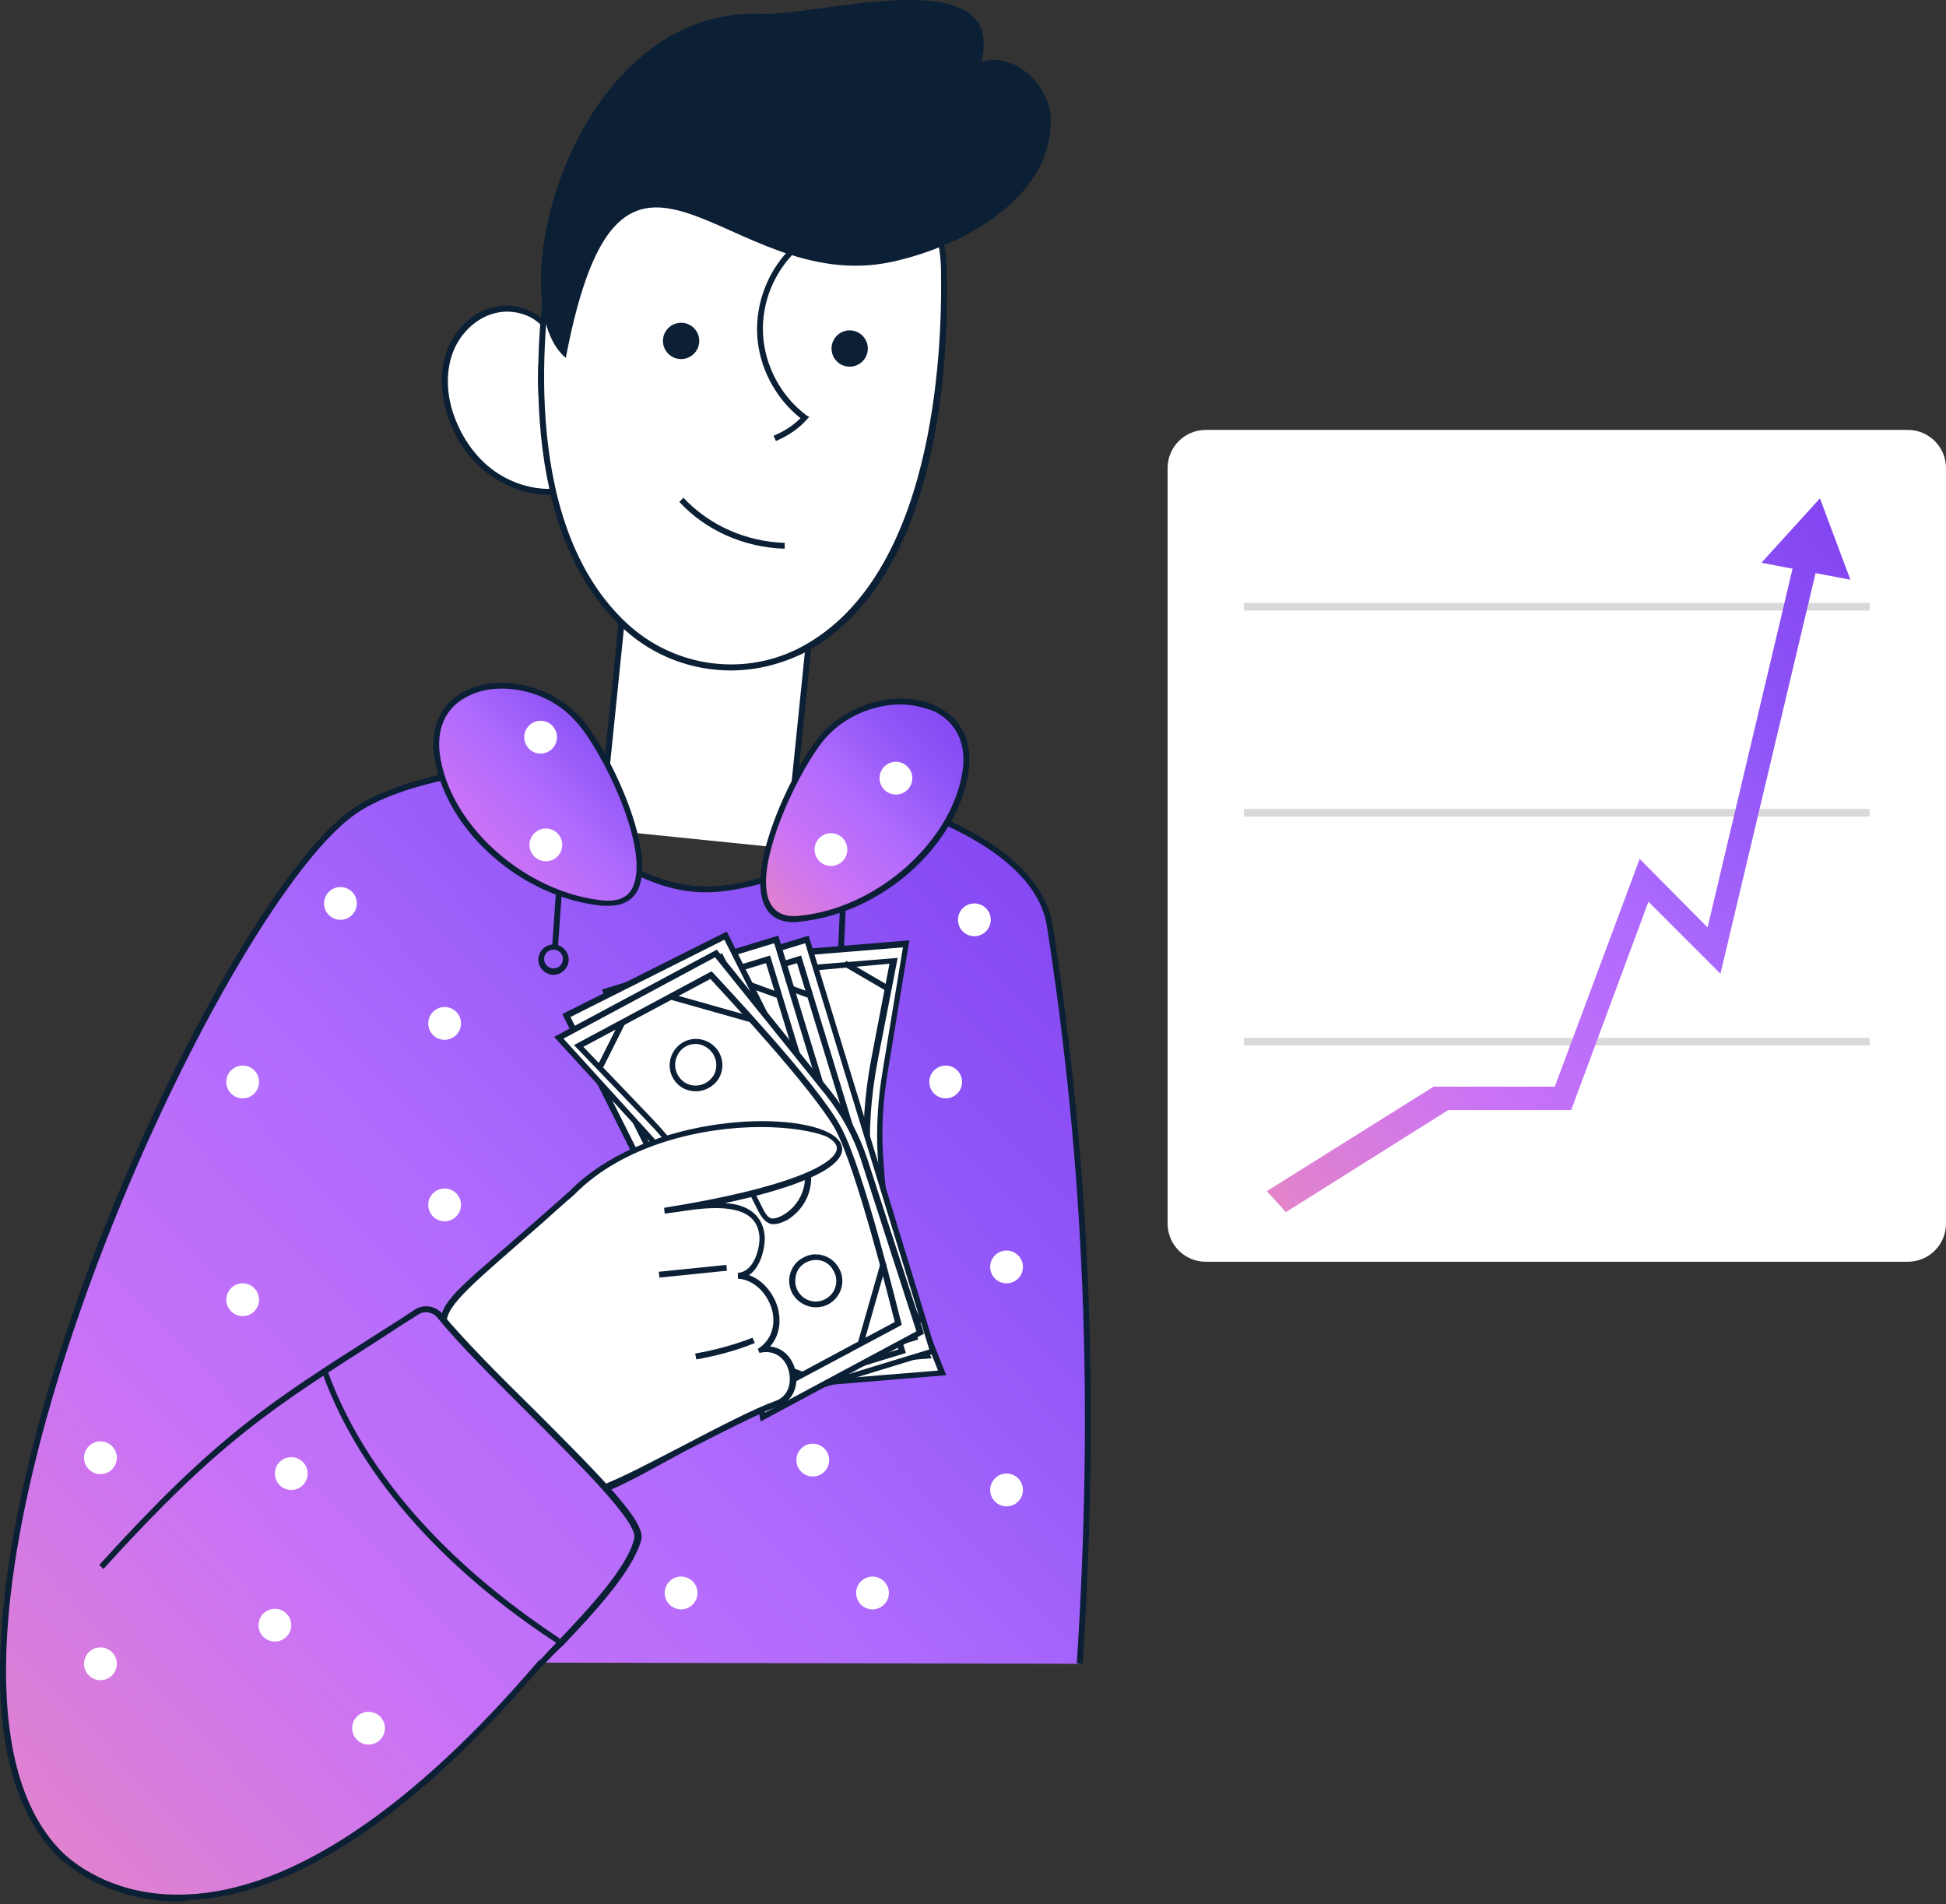 <svg xmlns="http://www.w3.org/2000/svg" width="510" height="499" viewBox="0 0 510 499" fill="none"><rect x="0" y="0" width="510" height="499" fill="#333333" stroke="none"/><path fill-rule="evenodd" clip-rule="evenodd" d="M15.737 486.045C21.259 491.567 64.059 527.462 141.989 435.729L282.967 436.035C287.261 369.918 285.267 307.943 275.142 242.746C272.33 224.624 247.169 212.179 216 205.503C206.566 203.482 223 234.668 181.5 232.668C150.5 230.168 162.116 199.487 150.5 199.872C125.34 200.706 103.216 205.164 92.132 213.292C54.088 241.212 -34.119 436.189 15.737 486.045Z" fill="url(#paint0_linear_5_144)"></path><path d="M46.88 498.316C28.011 498.316 17.272 488.499 15.125 486.504C3.159 474.538 -1.75 453.983 0.551 425.297C3.159 390.474 16.659 343.992 37.522 297.818C56.237 256.399 77.406 222.958 91.673 212.526C117.138 193.81 198.749 194.271 244.771 213.292C263.332 220.962 274.069 231.087 275.912 242.593C285.728 305.795 288.184 367.31 283.735 436.034L282.201 435.881C286.65 367.156 284.195 305.795 274.376 242.746C272.689 231.854 262.259 222.191 244.157 214.673C199.364 196.111 117.292 195.651 92.594 213.753C64.367 234.463 7.915 349.055 2.085 425.297C-0.062 453.523 4.694 473.771 16.199 485.277C18.193 487.272 29.238 497.396 49.027 496.476C76.18 495.402 108.088 474.078 141.376 434.961L142.603 435.881C108.548 475.92 77.1 496.782 49.181 498.009C48.414 498.316 47.647 498.316 46.88 498.316Z" fill="#0B1F35"></path><path d="M190.772 251.182L237.407 247.348L232.038 280.023C230.809 287.693 230.196 295.364 230.657 303.034C230.811 305.028 230.964 307.176 231.118 309.17C232.038 319.293 234.645 329.265 238.481 338.777L246.917 359.793L200.283 363.629L187.858 317.76C186.169 311.317 185.556 304.567 186.169 297.818L190.772 251.182Z" fill="white"></path><path d="M199.67 364.396L187.089 317.915C185.249 311.319 184.789 304.568 185.402 297.665L190.158 250.418L238.327 246.428L232.804 280.023C231.422 288.001 230.962 295.671 231.422 302.881C231.576 304.874 231.731 306.87 231.884 309.017C232.804 318.682 235.258 328.652 239.247 338.471L247.991 360.408L199.67 364.396ZM191.538 251.951L186.936 297.971C186.322 304.568 186.782 311.166 188.625 317.609L200.897 362.862L245.844 359.18L237.867 339.238C233.878 329.266 231.422 319.296 230.502 309.324C230.349 307.33 230.196 305.183 230.042 303.187C229.582 295.824 230.042 288.001 231.422 280.023L236.638 248.269L191.538 251.951Z" fill="#0B1F35"></path><path d="M203.044 359.333L202.891 358.72C202.277 357.186 189.238 319.909 188.165 307.177C187.091 294.291 193.994 256.707 194.301 255.02L194.452 254.405L235.258 251.031L230.042 277.876C228.202 287.388 227.589 296.745 228.202 305.797L228.355 307.023C229.275 319.142 232.651 331.568 238.327 343.534L244.157 355.959L203.044 359.333ZM195.528 255.941C194.607 260.848 188.625 295.211 189.545 307.023C190.465 318.836 202.277 352.89 203.964 357.646L241.548 354.579L236.639 344.147C230.962 331.875 227.589 319.449 226.668 307.023L226.515 305.797C225.902 296.591 226.515 287.081 228.355 277.416L233.111 252.565L195.528 255.941Z" fill="#0B1F35"></path><path d="M213.015 319.755C205.805 319.755 200.129 314.386 199.976 307.33C199.822 299.967 205.805 293.677 212.861 293.524C214.857 293.524 216.237 293.984 217.004 294.904C218.537 296.438 218.231 299.2 217.924 302.267C217.771 303.803 217.617 305.336 217.617 307.023C217.617 308.71 217.924 310.399 218.077 311.779C218.384 314.539 218.691 316.842 217.464 318.222C216.697 319.142 215.317 319.602 213.168 319.755C213.168 319.755 213.168 319.755 213.015 319.755ZM201.509 307.33C201.662 313.466 206.878 318.375 213.323 318.222C214.857 318.222 215.93 317.915 216.39 317.302C217.157 316.382 217.004 314.386 216.544 312.086C216.39 310.552 216.084 309.017 216.084 307.176C216.084 305.49 216.237 303.647 216.39 302.267C216.697 299.507 216.85 297.205 215.777 296.131C215.163 295.518 214.243 295.211 212.71 295.211C206.574 295.211 201.356 300.887 201.509 307.33Z" fill="#0B1F35"></path><path d="M211.021 279.717C209.947 279.717 208.719 279.41 207.645 278.796C205.958 277.876 204.885 276.496 204.271 274.654C203.658 272.814 203.965 270.973 204.885 269.438C205.805 267.751 207.185 266.677 209.025 266.064C210.868 265.604 212.708 265.757 214.243 266.677C217.617 268.518 218.844 272.66 217.004 276.034C215.93 278.49 213.475 279.717 211.021 279.717ZM211.021 267.444C210.561 267.444 209.947 267.444 209.487 267.598C208.105 268.058 207.032 268.978 206.265 270.206C205.498 271.433 205.345 272.967 205.805 274.347C206.265 275.727 207.185 276.803 208.412 277.569C211.021 278.95 214.243 278.03 215.777 275.421C217.157 272.814 216.237 269.591 213.628 268.058C212.861 267.598 211.941 267.444 211.021 267.444Z" fill="#0B1F35"></path><path d="M215.623 344.3C211.941 344.3 208.873 341.384 208.72 337.704C208.567 333.868 211.481 330.647 215.316 330.494C217.157 330.494 218.997 331.108 220.226 332.334C221.606 333.561 222.373 335.248 222.526 337.09C222.679 340.924 219.764 344.147 215.93 344.3C215.776 344.3 215.776 344.3 215.623 344.3ZM210.254 337.55C210.407 340.464 212.861 342.92 215.93 342.766C218.844 342.613 221.299 340.158 221.146 337.09C221.146 335.708 220.532 334.328 219.459 333.408C218.384 332.488 217.003 331.874 215.623 332.028C212.401 332.028 210.1 334.635 210.254 337.55Z" fill="#0B1F35"></path><path d="M198.566 342.453L197.559 343.61L213.877 357.807L214.883 356.649L198.566 342.453Z" fill="#0B1F35"></path><path d="M205.886 253.697L191.54 270.088L192.693 271.097L207.04 254.706L205.886 253.697Z" fill="#0B1F35"></path><path d="M238.407 346.537L231.628 355.642L232.858 356.558L239.637 347.453L238.407 346.537Z" fill="#0B1F35"></path><path d="M221.794 251.816L221.02 253.14L232.679 259.948L233.453 258.622L221.794 251.816Z" fill="#0B1F35"></path><path d="M163.893 153.58L157.404 217.376L206.548 222.375L213.037 158.58L163.893 153.58Z" fill="white"></path><path d="M207.187 222.804L205.652 222.651L212.095 159.602L164.539 154.693L158.098 217.741L156.562 217.588L163.159 153.005L213.782 158.22L207.187 222.804Z" fill="#0B1F35"></path><path d="M143.37 85.813C139.996 81.365 133.552 79.831 128.337 81.671C123.121 83.512 119.133 88.268 117.599 93.637C116.064 99.006 116.678 104.835 118.672 110.051C120.973 116.034 124.962 121.403 130.331 124.778C135.7 128.306 142.449 129.687 148.586 128.459C142.296 115.267 139.996 100.233 143.37 85.813Z" fill="white"></path><path d="M143.983 129.687C139.074 129.687 134.013 128.153 129.718 125.392C124.349 122.017 120.053 116.648 117.752 110.205C115.604 104.375 115.144 98.393 116.678 93.33C118.366 87.501 122.661 82.746 127.877 80.905C133.706 78.91 140.303 80.751 143.83 85.353L143.983 85.66L143.83 85.967C140.763 99.62 142.603 114.5 149.046 128.153L149.506 129.073L148.586 129.227C147.206 129.534 145.672 129.687 143.983 129.687ZM132.786 81.672C131.252 81.672 129.871 81.978 128.49 82.439C123.734 84.126 119.746 88.421 118.212 93.791C116.832 98.546 117.138 104.222 119.286 109.745C121.587 115.727 125.576 120.943 130.638 124.164C135.701 127.386 141.836 128.766 147.359 127.846C141.223 114.347 139.383 99.466 142.45 85.967C140.303 83.206 136.621 81.672 132.786 81.672Z" fill="#0B1F35"></path><path d="M144.445 67.252C139.535 97.473 139.075 141.346 164.08 164.203C176.966 175.862 195.374 178.471 210.715 170.186C242.93 152.852 247.992 102.229 247.532 70.627C247.379 64.031 245.69 57.588 242.47 51.912C216.852 7.272 155.797 12.487 144.445 67.252Z" fill="white"></path><path d="M191.541 175.709C181.416 175.709 171.29 172.028 163.467 164.818C135.395 139.199 140.303 87.962 143.679 67.253C148.895 42.248 164.848 25.374 186.632 21.845C208.569 18.317 230.658 29.976 242.931 51.606C246.151 57.282 247.993 63.878 248.147 70.628C248.76 100.388 244.618 152.852 211.023 170.954C204.887 174.022 198.291 175.709 191.541 175.709ZM145.212 67.406C141.838 87.962 137.082 138.432 164.541 163.59C177.12 175.095 195.528 177.397 210.256 169.419C244.311 151.011 247.071 94.099 246.611 70.474C246.458 64.031 244.771 57.588 241.55 52.219C229.585 31.203 208.107 19.851 186.785 23.226C165.768 26.601 150.122 43.168 145.212 67.406Z" fill="#0B1F35"></path><path d="M180.188 293.371C182.335 286.928 186.323 281.098 191.385 276.496C193.074 274.962 195.221 273.58 197.37 274.042C199.517 274.502 201.051 276.649 201.664 278.796C202.584 281.712 202.584 284.779 201.817 287.541C201.357 289.228 200.591 290.915 199.057 291.682C198.135 292.144 196.908 292.297 195.835 292.297C190.772 292.451 186.018 292.604 180.188 293.371Z" fill="white"></path><path d="M179.113 294.291L179.575 293.215C181.876 286.619 185.71 280.636 190.926 276.036C192.461 274.653 194.915 272.813 197.522 273.427C200.591 274.04 201.971 277.416 202.431 278.796C203.351 281.712 203.351 285.085 202.584 288.001C201.971 290.302 200.897 291.835 199.364 292.602C198.135 293.215 196.908 293.215 195.835 293.215C191.079 293.369 186.171 293.677 180.495 294.291H179.113ZM196.448 274.653C195.068 274.653 193.534 275.422 191.847 277.109C187.092 281.25 183.562 286.619 181.262 292.602C186.478 291.988 191.079 291.835 195.528 291.682C196.602 291.682 197.675 291.528 198.442 291.222C199.517 290.608 200.437 289.381 200.897 287.541C201.664 284.779 201.664 281.865 200.744 279.103C200.437 278.183 199.364 275.269 197.062 274.807C196.908 274.653 196.755 274.653 196.448 274.653Z" fill="#0B1F35"></path><path d="M114.684 198.873C118.059 218.201 138.463 234.77 158.098 236.61C179.115 238.603 160.245 197.646 151.502 188.287C138.156 174.021 110.849 177.397 114.684 198.873Z" fill="url(#paint1_linear_5_144)"></path><path d="M159.478 237.377C159.018 237.377 158.558 237.377 157.943 237.377C137.081 235.383 117.291 218.202 113.917 199.026C112.536 190.897 115.451 184.3 121.894 181.078C130.945 176.475 144.29 179.544 151.962 187.828C158.865 195.191 172.364 222.497 167.148 233.236C165.768 235.997 163.159 237.377 159.478 237.377ZM131.558 180.464C128.336 180.464 125.269 181.078 122.661 182.458C116.678 185.374 114.07 191.203 115.451 198.873C118.672 217.128 138.154 234.003 158.098 235.997C161.932 236.303 164.541 235.23 165.768 232.623C170.677 222.651 157.483 195.959 150.887 189.056C145.977 183.38 138.461 180.464 131.558 180.464Z" fill="#0B1F35"></path><path d="M252.901 203.168C249.525 222.497 229.123 239.065 209.487 240.906C188.47 242.901 207.339 201.942 216.084 192.585C229.429 178.317 256.734 181.693 252.901 203.168Z" fill="url(#paint2_linear_5_144)"></path><path d="M208.106 241.672C204.424 241.672 201.817 240.292 200.436 237.376C195.22 226.793 208.72 199.486 215.623 191.97C223.446 183.686 236.64 180.617 245.69 185.22C252.286 188.441 255.2 195.039 253.666 203.168C250.291 222.344 230.504 239.525 209.64 241.519C209.026 241.672 208.566 241.672 208.106 241.672ZM236.025 184.607C229.122 184.607 221.605 187.674 216.696 193.043C210.253 199.946 196.907 226.793 201.817 236.61C203.197 239.219 205.651 240.445 209.486 239.985C229.428 238.143 248.91 221.117 252.133 202.862C253.513 195.345 250.906 189.516 244.923 186.447C242.161 185.373 239.094 184.607 236.025 184.607Z" fill="#0B1F35"></path><path d="M211.375 245.99L166.631 259.666L199.589 367.492L244.333 353.815L211.375 245.99Z" fill="white"></path><path d="M199.208 368.69L165.767 259.314L211.941 245.2L245.384 354.577L199.208 368.69ZM167.761 260.388L200.282 366.849L243.542 353.657L211.021 247.195L167.761 260.388Z" fill="#0B1F35"></path><path d="M201.511 363.016L170.831 262.382L209.948 250.416L240.629 351.05L201.511 363.016ZM172.671 263.457L202.585 361.174L238.788 350.13L208.874 252.412L172.671 263.457Z" fill="#0B1F35"></path><path d="M205.192 321.443C203.963 321.443 202.736 321.289 201.509 320.829C198.136 319.909 195.373 317.607 193.686 314.54C191.999 311.471 191.693 307.944 192.613 304.568C194.606 297.665 201.969 293.676 208.874 295.671C215.777 297.665 219.765 305.028 217.771 311.931C216.851 315.307 214.548 318.067 211.481 319.756C209.639 320.983 207.492 321.443 205.192 321.443ZM194.146 305.028C193.226 307.944 193.533 311.164 195.067 313.773C196.602 316.533 199.056 318.527 201.969 319.294C204.885 320.216 208.106 319.909 210.715 318.374C213.475 316.84 215.469 314.386 216.237 311.471C218.078 305.335 214.549 298.892 208.412 297.051C202.276 295.211 195.987 298.892 194.146 305.028Z" fill="#0B1F35"></path><path d="M197.522 287.079C196.908 287.079 196.142 286.926 195.528 286.773C193.686 286.312 192.306 285.086 191.386 283.399C190.466 281.71 190.312 279.87 190.772 278.183C191.232 276.341 192.459 274.96 194.146 274.04C195.835 273.12 197.675 272.967 199.362 273.427C203.045 274.5 205.192 278.336 204.118 282.017C203.658 283.859 202.431 285.239 200.742 286.159C199.822 286.773 198.595 287.079 197.522 287.079ZM197.522 274.654C196.602 274.654 195.681 274.807 194.913 275.267C193.686 276.034 192.766 277.109 192.306 278.489C191.846 279.87 191.999 281.403 192.766 282.63C193.533 283.859 194.606 284.779 195.986 285.239C197.368 285.699 198.902 285.546 200.129 284.779C201.356 284.012 202.278 282.939 202.738 281.557C203.505 278.643 201.969 275.727 199.055 274.807C198.595 274.807 197.982 274.654 197.522 274.654Z" fill="#0B1F35"></path><path d="M214.857 343.685C214.243 343.685 213.477 343.531 212.863 343.378C211.021 342.918 209.641 341.691 208.721 340.002C207.8 338.315 207.647 336.475 208.107 334.786C208.567 332.946 209.794 331.566 211.481 330.646C213.17 329.726 215.01 329.572 216.697 330.032C220.379 331.106 222.527 334.94 221.453 338.622C220.533 341.691 217.772 343.685 214.857 343.685ZM214.857 331.259C213.937 331.259 213.016 331.412 212.248 331.873C211.021 332.639 210.101 333.713 209.641 335.093C209.181 336.475 209.334 338.009 210.101 339.236C210.714 340.462 211.943 341.383 213.323 341.844C216.237 342.611 219.153 341.076 220.073 338.162C220.84 335.246 219.306 332.333 216.39 331.412C215.777 331.412 215.317 331.259 214.857 331.259Z" fill="#0B1F35"></path><path d="M198.621 351.296L197.946 352.673L212.126 359.64L212.803 358.263L198.621 351.296Z" fill="#0B1F35"></path><path d="M182.29 259.834L174.218 273.416L175.536 274.201L183.608 260.617L182.29 259.834Z" fill="#0B1F35"></path><path d="M236.032 339.429L229.065 353.611L230.442 354.287L237.411 340.107L236.032 339.429Z" fill="#0B1F35"></path><path d="M197.253 254.573L196.727 256.015L211.572 261.427L212.098 259.986L197.253 254.573Z" fill="#0B1F35"></path><path d="M203.247 246.003L158.503 259.679L191.461 367.503L236.205 353.827L203.247 246.003Z" fill="white"></path><path d="M191.232 368.69L157.791 259.314L203.965 245.2L237.406 354.577L191.232 368.69ZM159.631 260.388L192.152 366.849L235.412 353.657L202.891 247.195L159.631 260.388Z" fill="#0B1F35"></path><path d="M193.379 363.016L162.7 262.382L201.817 250.416L232.498 351.05L193.379 363.016ZM164.54 263.457L194.453 361.174L230.656 350.13L200.744 252.412L164.54 263.457Z" fill="#0B1F35"></path><path d="M197.214 321.443C195.987 321.443 194.761 321.289 193.534 320.829C190.158 319.909 187.398 317.607 185.709 314.54C184.022 311.471 183.715 307.944 184.635 304.568C186.629 297.665 193.994 293.676 200.897 295.671C207.8 297.665 211.787 305.028 209.793 311.931C208.873 315.307 206.573 318.067 203.504 319.756C201.51 320.983 199.363 321.443 197.214 321.443ZM186.015 305.028C185.095 307.944 185.402 311.164 186.936 313.773C188.471 316.533 190.925 318.527 193.84 319.294C196.754 320.216 199.977 319.909 202.584 318.374C205.346 316.84 207.34 314.386 208.106 311.471C209.947 305.335 206.419 298.892 200.283 297.051C194.3 295.518 187.858 298.892 186.015 305.028Z" fill="#0B1F35"></path><path d="M189.392 287.079C188.776 287.079 188.01 286.926 187.396 286.773C185.556 286.312 184.176 285.086 183.256 283.399C182.334 281.71 182.18 279.87 182.642 278.183C183.102 276.341 184.329 274.96 186.016 274.04C187.703 273.12 189.545 272.967 191.232 273.427C194.914 274.5 197.061 278.336 195.986 282.017C195.526 283.859 194.299 285.239 192.612 286.159C191.692 286.773 190.619 287.079 189.392 287.079ZM189.392 274.654C188.47 274.654 187.55 274.807 186.783 275.267C185.556 276.034 184.636 277.109 184.176 278.489C183.716 279.87 183.869 281.403 184.636 282.63C185.403 283.859 186.476 284.779 187.856 285.239C189.238 285.699 190.772 285.546 191.999 284.779C193.226 284.012 194.146 282.939 194.606 281.557C195.373 278.643 193.839 275.727 190.925 274.807C190.465 274.807 190.005 274.654 189.392 274.654Z" fill="#0B1F35"></path><path d="M206.726 343.685C206.112 343.685 205.345 343.531 204.732 343.378C201.049 342.305 198.902 338.469 199.976 334.786C201.049 331.106 204.885 328.957 208.568 330.032C212.248 331.106 214.397 334.94 213.322 338.622C212.555 341.691 209.795 343.685 206.726 343.685ZM201.51 335.248C200.743 338.162 202.276 341.076 205.192 341.998C208.106 342.765 211.021 341.231 211.942 338.315C212.708 335.402 211.175 332.486 208.259 331.566C205.345 330.646 202.432 332.333 201.51 335.248Z" fill="#0B1F35"></path><path d="M190.512 351.333L189.837 352.709L204.017 359.676L204.694 358.3L190.512 351.333Z" fill="#0B1F35"></path><path d="M174.259 259.736L166.186 273.319L167.504 274.102L175.577 260.521L174.259 259.736Z" fill="#0B1F35"></path><path d="M227.927 339.466L220.958 353.648L222.335 354.325L229.303 340.143L227.927 339.466Z" fill="#0B1F35"></path><path d="M189.151 254.611L188.625 256.051L203.47 261.464L203.995 260.022L189.151 254.611Z" fill="#0B1F35"></path><path d="M190.223 244.979L148.385 265.927L198.864 366.749L240.701 345.803L190.223 244.979Z" fill="white"></path><path d="M198.596 368.078L147.359 265.757L190.466 244.128L241.702 346.447L198.596 368.078ZM149.506 266.524L199.362 366.084L239.708 345.834L189.852 246.275L149.506 266.524Z" fill="#0B1F35"></path><path d="M199.822 362.096L152.729 268.06L189.239 249.804L236.332 343.84L199.822 362.096ZM154.722 268.673L200.438 359.948L234.185 343.074L188.47 251.798L154.722 268.673Z" fill="#0B1F35"></path><path d="M194.453 320.676C193.992 320.676 193.379 320.676 192.919 320.522C189.39 320.062 186.323 318.375 184.176 315.615C182.027 312.852 181.107 309.479 181.413 305.949C181.874 302.42 183.562 299.353 186.323 297.206C189.083 295.057 192.459 294.137 195.986 294.444C199.515 294.904 202.584 296.591 204.731 299.353C206.878 302.114 207.798 305.489 207.492 309.017C207.032 312.546 205.345 315.615 202.584 317.762C200.129 319.755 197.368 320.676 194.453 320.676ZM182.947 306.256C182.64 309.325 183.407 312.392 185.403 314.846C187.243 317.302 190.005 318.835 193.072 319.142C196.141 319.449 199.208 318.682 201.662 316.688C204.118 314.846 205.651 312.086 205.958 309.017C206.725 302.727 202.124 296.9 195.835 296.131C192.766 295.824 189.698 296.591 187.243 298.586C184.789 300.427 183.254 303.189 182.947 306.256Z" fill="#0B1F35"></path><path d="M182.03 288.001C181.721 288.001 181.415 288.001 181.261 288.001C177.427 287.541 174.818 284.165 175.125 280.331C175.585 276.496 178.961 273.887 182.797 274.195C186.631 274.655 189.239 278.029 188.933 281.865C188.473 285.392 185.557 288.001 182.03 288.001ZM176.66 280.331C176.354 283.245 178.501 286.006 181.415 286.312C184.33 286.621 187.091 284.472 187.397 281.558C187.704 278.643 185.557 275.882 182.643 275.575C179.728 275.269 176.967 277.416 176.66 280.331Z" fill="#0B1F35"></path><path d="M208.566 340.925C208.259 340.925 207.952 340.925 207.799 340.925C205.959 340.771 204.272 339.851 203.198 338.318C202.123 336.937 201.51 335.095 201.816 333.255C201.971 331.415 202.89 329.728 204.425 328.652C205.805 327.579 207.646 326.965 209.488 327.272C211.328 327.425 213.015 328.346 214.089 329.881C215.164 331.261 215.777 333.102 215.471 334.942C215.317 336.784 214.395 338.471 212.862 339.544C211.635 340.311 210.101 340.925 208.566 340.925ZM208.566 328.499C207.339 328.499 206.265 328.959 205.192 329.728C204.118 330.648 203.352 331.875 203.198 333.255C203.045 334.635 203.352 336.17 204.272 337.244C205.192 338.318 206.419 339.084 207.952 339.238C209.334 339.391 210.868 339.084 211.942 338.164C213.015 337.244 213.782 336.017 213.935 334.635C214.089 333.255 213.782 331.721 212.862 330.648C211.942 329.574 210.715 328.806 209.181 328.652C209.026 328.499 208.721 328.499 208.566 328.499Z" fill="#0B1F35"></path><path d="M194.938 350.8L194.502 352.269L209.646 356.773L210.084 355.302L194.938 350.8Z" fill="#0B1F35"></path><path d="M163.708 263.267L158.017 278.007L159.448 278.559L165.137 263.818L163.708 263.267Z" fill="#0B1F35"></path><path d="M229.384 333.016L224.88 348.16L226.352 348.598L230.854 333.454L229.384 333.016Z" fill="#0B1F35"></path><path d="M177.369 255.6L177.092 257.11L192.632 259.969L192.91 258.461L177.369 255.6Z" fill="#0B1F35"></path><path d="M187.552 249.958L146.439 272.047L168.837 296.438C174.053 302.114 178.653 308.25 182.642 315C183.716 316.84 184.636 318.529 185.558 320.369C190.312 329.419 193.535 339.238 195.528 349.21L199.977 371.299L241.09 349.21L226.516 303.954C224.369 297.512 221.3 291.529 217.006 286.313L187.552 249.958Z" fill="white"></path><path d="M199.363 372.526L194.761 349.361C192.614 338.931 189.391 329.419 184.789 320.676C183.869 318.836 182.795 317.147 181.875 315.307C178.193 309.017 173.745 302.881 168.222 296.898L145.211 271.74L187.858 248.882L217.618 285.853C221.912 291.222 225.135 297.205 227.282 303.648L242.163 349.515L199.363 372.526ZM147.665 272.2L169.296 295.978C174.819 301.961 179.419 308.25 183.102 314.693C184.175 316.533 185.096 318.22 186.016 320.062C190.618 328.806 193.994 338.624 196.141 349.054L200.437 370.225L240.168 348.901L225.748 304.261C223.755 297.972 220.532 292.142 216.392 286.926L187.398 250.876L147.665 272.2Z" fill="#0B1F35"></path><path d="M200.131 366.543L198.291 353.044C196.448 339.851 192.461 327.732 186.632 316.993L186.018 315.92C181.569 307.943 176.046 300.427 169.297 293.524L150.428 273.887L186.478 254.558L186.938 255.018C188.012 256.247 214.245 283.859 220.381 295.364C226.518 306.717 235.721 345.067 236.181 346.601L236.334 347.214L200.131 366.543ZM152.884 274.347L170.37 292.602C177.122 299.66 182.951 307.33 187.399 315.306L188.012 316.38C193.995 327.272 197.984 339.544 199.824 352.89L201.358 364.242L234.494 346.447C233.265 341.538 224.522 306.563 218.999 296.131C213.323 285.699 189.546 260.234 186.172 256.554L152.884 274.347Z" fill="#0B1F35"></path><path d="M202.74 320.829C202.433 320.829 202.125 320.829 201.818 320.676C199.977 320.063 199.057 318.067 197.83 315.613C197.217 314.387 196.448 312.853 195.682 311.471C194.761 310.091 193.841 308.864 192.921 307.637C190.926 305.181 189.392 303.034 189.699 300.887C189.852 299.659 190.772 298.432 192.461 297.512C195.375 295.671 198.904 295.211 202.431 296.131C205.807 297.052 208.874 299.199 210.716 302.114C214.397 308.097 212.557 315.92 206.267 319.756C204.733 320.523 203.66 320.829 202.74 320.829ZM198.904 297.052C196.757 297.052 194.761 297.665 193.075 298.739C191.848 299.505 191.081 300.274 190.926 301.194C190.619 302.728 192.154 304.568 193.841 306.717C194.761 307.944 195.835 309.324 196.755 310.704C197.675 312.238 198.444 313.773 199.057 315C200.131 317.147 200.898 318.989 202.124 319.296C202.891 319.449 203.967 319.142 205.347 318.374C210.87 315 212.557 308.097 209.334 302.881C207.647 300.274 205.04 298.278 201.971 297.512C200.898 297.205 199.824 297.052 198.904 297.052Z" fill="#0B1F35"></path><path d="M182.335 286.006C181.262 286.006 180.033 285.699 179.113 285.239C175.739 283.397 174.512 279.256 176.352 275.88C178.193 272.507 182.335 271.278 185.709 273.12C189.085 274.96 190.312 279.103 188.471 282.477C187.244 284.626 184.789 286.006 182.335 286.006ZM182.335 273.58C180.34 273.58 178.499 274.654 177.579 276.494C176.199 279.103 177.119 282.323 179.728 283.857C182.335 285.239 185.556 284.319 187.091 281.71C188.471 279.103 187.551 275.88 184.942 274.347C184.175 273.887 183.255 273.58 182.335 273.58Z" fill="#0B1F35"></path><path d="M213.784 342.611C211.483 342.611 209.181 341.384 207.801 339.237C206.881 337.704 206.574 335.708 207.034 334.021C207.494 332.181 208.568 330.646 210.256 329.725C213.477 327.732 217.773 328.805 219.767 332.181C221.76 335.402 220.687 339.697 217.313 341.691C216.239 342.305 215.011 342.611 213.784 342.611ZM213.784 330.186C212.864 330.186 211.943 330.492 211.023 330.952C209.796 331.721 208.874 332.794 208.568 334.328C208.261 335.708 208.414 337.242 209.181 338.471C210.717 341.078 214.09 341.844 216.546 340.311C219.153 338.777 219.92 335.402 218.386 332.948C217.466 331.108 215.624 330.186 213.784 330.186Z" fill="#0B1F35"></path><path d="M230.84 330.796L224.901 351.594L226.377 352.016L232.316 331.216L230.84 330.796Z" fill="#0B1F35"></path><path d="M176.276 260.546L175.858 262.022L196.821 267.948L197.237 266.471L176.276 260.546Z" fill="#0B1F35"></path><path d="M199.989 355.632L199.458 357.071L210.107 361.004L210.638 359.565L199.989 355.632Z" fill="#0B1F35"></path><path d="M162.462 267.564L156.413 279.632L157.786 280.319L163.833 268.251L162.462 267.564Z" fill="#0B1F35"></path><path d="M149.815 312.546C183.871 277.57 274.225 301.194 173.899 317.455C181.416 316.689 198.904 312.086 199.671 324.512C199.671 328.501 197.831 334.175 193.228 334.484C202.433 334.944 207.189 348.596 199.518 353.966C208.109 352.584 210.87 365.318 203.507 368.078C193.722 371.676 171.793 384.179 158.729 390.021C157.865 390.408 154.781 384.845 154 385.168C152 382.668 146.074 377.817 145 375.668C132 363.168 118.5 350.168 115.81 345.668C118.149 339.903 128.096 331.706 149.815 312.546Z" fill="white"></path><path d="M159.5 390.668L157 387.867C154.898 387.179 153.687 386.084 152 383.168C151 381.668 130.369 361.189 125 355.668C120.244 350.759 118 348.668 115.5 346.168C115.654 340.492 122.048 336.17 141.376 319.142C143.832 316.995 146.439 314.693 149.353 312.086C168.068 293.064 204.887 290.762 217.004 296.745C220.379 298.433 220.84 300.427 220.686 301.654C219.919 306.41 209.181 311.166 190.005 315.306C192.921 315.46 195.528 316.227 197.368 317.762C199.211 319.296 200.284 321.443 200.437 324.358C200.437 327.579 199.211 332.181 196.295 334.175C200.131 335.557 202.738 339.084 203.811 342.613C204.885 346.601 204.118 350.283 201.818 352.89C205.347 353.197 207.647 355.959 208.414 359.026C209.334 362.555 208.261 367.005 203.965 368.538C198.597 370.532 189.085 375.441 179.729 380.197C171.137 384.8 165.636 388.06 159.5 390.668ZM199.364 295.364C184.023 295.364 163.314 299.967 150.428 313.159C147.512 315.613 144.905 318.069 142.45 320.216C123.888 336.477 117.153 341.759 117 346.668C118.5 347.668 121.051 351.068 125.5 355.668C131.022 361.345 143 373.168 154 385.168C154.767 386.549 155.5 387.668 158 389.168C163.983 386.715 170.523 383.264 178.807 378.97C188.472 373.907 197.675 369.152 203.198 367.158C206.727 365.931 207.494 362.249 206.727 359.333C206.114 356.726 203.813 353.812 199.671 354.426L199.055 354.579L198.597 353.504L199.055 353.197C202.738 350.59 203.198 346.294 202.278 343.073C201.204 339.391 197.982 335.404 193.381 335.095V333.561C197.215 333.408 199.055 328.039 199.055 324.358C198.902 321.903 198.137 320.216 196.448 318.835C192.154 315.46 183.409 316.688 177.58 317.609C176.353 317.762 175.126 317.915 174.206 318.069L174.053 316.533C206.574 311.319 218.693 305.183 219.306 301.194C219.459 299.66 217.926 298.587 216.546 297.818C213.016 296.438 206.88 295.364 199.364 295.364Z" fill="#0B1F35"></path><path d="M203.353 115.575L202.739 114.194C205.346 113.12 207.8 111.587 209.794 109.592C203.197 104.376 198.903 96.246 198.443 87.809C197.983 79.065 201.511 70.321 207.953 64.338L209.027 65.412C202.891 71.088 199.517 79.372 199.977 87.656C200.437 95.939 204.733 103.916 211.329 108.825L212.096 109.286L211.482 109.899C209.334 112.353 206.573 114.194 203.353 115.575Z" fill="#0B1F35"></path><path d="M205.652 143.801C195.068 143.494 184.943 139.045 178.04 131.528L179.114 130.455C185.863 137.665 195.528 141.96 205.652 142.267V143.801Z" fill="#0B1F35"></path><path d="M222.68 96.093C225.307 96.093 227.436 93.964 227.436 91.337C227.436 88.711 225.307 86.582 222.68 86.582C220.054 86.582 217.924 88.711 217.924 91.337C217.924 93.964 220.054 96.093 222.68 96.093Z" fill="#0B1F35"></path><path d="M178.5 94.099C181.127 94.099 183.256 91.97 183.256 89.343C183.256 86.717 181.127 84.588 178.5 84.588C175.875 84.588 173.744 86.717 173.744 89.343C173.744 91.97 175.875 94.099 178.5 94.099Z" fill="#0B1F35"></path><path d="M142.295 436.494L141.221 435.42C142.756 433.733 144.29 432.047 146.13 430.204C154.26 421.614 164.385 410.876 166.226 403.206C167.301 399.064 152.113 384.031 138.767 370.685C129.87 361.787 120.512 352.583 114.683 345.372C113.455 343.838 111.154 343.378 109.467 344.605C106.246 346.6 103.178 348.594 100.416 350.434C71.116 369.15 57.617 377.588 27.09 411.183L26.016 410.109C56.696 376.361 70.196 367.769 99.649 349.054C102.564 347.214 105.479 345.374 108.7 343.225C111.001 341.691 114.223 342.151 116.064 344.452C121.893 351.51 131.097 360.713 140.148 369.61C158.249 387.711 169.295 398.91 168.068 403.513C165.919 411.643 155.796 422.535 147.512 431.278C145.364 433.12 143.83 434.96 142.295 436.494Z" fill="#0B1F35"></path><path d="M190.356 331.488L172.654 333.293L172.809 334.819L190.513 333.014L190.356 331.488Z" fill="#0B1F35"></path><path d="M182.489 356.264L182.182 354.73C187.398 353.81 192.461 352.43 197.215 350.588L197.828 351.97C192.921 353.964 187.705 355.344 182.489 356.264Z" fill="#0B1F35"></path><path d="M145.976 430.667C124.347 416.554 96.121 392.623 84.309 359.333L85.689 358.873C97.501 391.856 125.421 415.325 146.743 429.44L145.976 430.667Z" fill="#0B1F35"></path><path d="M148.28 93.791C163.006 16.782 190.004 77.991 233.724 68.633C252.748 64.491 276.832 51.298 275.297 29.822C274.07 21.385 265.48 13.715 257.197 16.169C263.946 -11.29 213.168 4.817 198.442 3.59C149.66 2.823 130.485 79.064 148.28 93.791Z" fill="#0B1F35"></path><path d="M185.095 233.85C178.499 233.85 172.976 232.161 167.3 229.554L167.914 228.174C177.119 232.314 186.015 234.156 199.821 229.861L200.283 231.394C194.454 232.93 189.545 233.85 185.095 233.85Z" fill="#0B1F35"></path><path d="M145.685 234.094L144.683 248.326L146.213 248.433L147.215 234.202L145.685 234.094Z" fill="#0B1F35"></path><path d="M220.093 238.689L219.667 248.343L221.199 248.411L221.625 238.757L220.093 238.689Z" fill="#0B1F35"></path><path d="M145.057 255.478C142.91 255.478 141.068 253.638 141.068 251.489C141.068 249.342 142.91 247.502 145.057 247.502C147.206 247.502 149.046 249.342 149.046 251.489C149.046 253.638 147.206 255.478 145.057 255.478ZM145.057 248.882C143.677 248.882 142.603 249.956 142.603 251.336C142.603 252.716 143.677 253.791 145.057 253.791C146.437 253.791 147.513 252.716 147.513 251.336C147.513 249.956 146.437 248.882 145.057 248.882Z" fill="#0B1F35"></path><path d="M89.219 241.059C91.591 241.059 93.514 239.135 93.514 236.763C93.514 234.392 91.591 232.467 89.219 232.467C86.847 232.467 84.923 234.392 84.923 236.763C84.923 239.135 86.847 241.059 89.219 241.059Z" fill="white"></path><path d="M141.683 197.492C144.055 197.492 145.979 195.57 145.979 193.196C145.979 190.825 144.055 188.902 141.683 188.902C139.311 188.902 137.387 190.825 137.387 193.196C137.387 195.57 139.311 197.492 141.683 197.492Z" fill="white"></path><path d="M143.062 225.718C145.434 225.718 147.356 223.795 147.356 221.422C147.356 219.05 145.434 217.128 143.062 217.128C140.689 217.128 138.767 219.05 138.767 221.422C138.767 223.795 140.689 225.718 143.062 225.718Z" fill="white"></path><path d="M217.772 226.945C220.144 226.945 222.066 225.022 222.066 222.651C222.066 220.277 220.144 218.355 217.772 218.355C215.399 218.355 213.477 220.277 213.477 222.651C213.477 225.022 215.399 226.945 217.772 226.945Z" fill="white"></path><path d="M234.801 208.231C237.172 208.231 239.095 206.309 239.095 203.935C239.095 201.564 237.172 199.639 234.801 199.639C232.427 199.639 230.505 201.564 230.505 203.935C230.505 206.309 232.427 208.231 234.801 208.231Z" fill="white"></path><path d="M116.526 272.507C118.898 272.507 120.821 270.582 120.821 268.211C120.821 265.839 118.898 263.915 116.526 263.915C114.154 263.915 112.231 265.839 112.231 268.211C112.231 270.582 114.154 272.507 116.526 272.507Z" fill="white"></path><path d="M63.601 287.846C65.973 287.846 67.896 285.924 67.896 283.552C67.896 281.179 65.973 279.256 63.601 279.256C61.228 279.256 59.306 281.179 59.306 283.552C59.306 285.924 61.228 287.846 63.601 287.846Z" fill="white"></path><path d="M116.526 320.06C118.898 320.06 120.821 318.138 120.821 315.766C120.821 313.393 118.898 311.47 116.526 311.47C114.154 311.47 112.231 313.393 112.231 315.766C112.231 318.138 114.154 320.06 116.526 320.06Z" fill="white"></path><path d="M63.601 344.914C65.973 344.914 67.896 342.989 67.896 340.618C67.896 338.246 65.973 336.322 63.601 336.322C61.228 336.322 59.306 338.246 59.306 340.618C59.306 342.989 61.228 344.914 63.601 344.914Z" fill="white"></path><path d="M26.324 386.332C28.696 386.332 30.619 384.409 30.619 382.038C30.619 379.664 28.696 377.742 26.324 377.742C23.951 377.742 22.028 379.664 22.028 382.038C22.028 384.409 23.951 386.332 26.324 386.332Z" fill="white"></path><path d="M26.324 440.33C28.696 440.33 30.619 438.407 30.619 436.036C30.619 433.662 28.696 431.74 26.324 431.74C23.951 431.74 22.028 433.662 22.028 436.036C22.028 438.407 23.951 440.33 26.324 440.33Z" fill="white"></path><path d="M96.582 457.205C98.955 457.205 100.878 455.282 100.878 452.909C100.878 450.537 98.955 448.615 96.582 448.615C94.21 448.615 92.288 450.537 92.288 452.909C92.288 455.282 94.21 457.205 96.582 457.205Z" fill="white"></path><path d="M76.332 390.474C78.704 390.474 80.627 388.551 80.627 386.18C80.627 383.806 78.704 381.884 76.332 381.884C73.959 381.884 72.037 383.806 72.037 386.18C72.037 388.551 73.959 390.474 76.332 390.474Z" fill="white"></path><path d="M178.5 421.768C180.872 421.768 182.796 419.845 182.796 417.472C182.796 415.101 180.872 413.176 178.5 413.176C176.127 413.176 174.204 415.101 174.204 417.472C174.204 419.845 176.127 421.768 178.5 421.768Z" fill="white"></path><path d="M228.664 421.768C231.036 421.768 232.958 419.845 232.958 417.472C232.958 415.101 231.036 413.176 228.664 413.176C226.291 413.176 224.368 415.101 224.368 417.472C224.368 419.845 226.291 421.768 228.664 421.768Z" fill="white"></path><path d="M263.793 394.77C266.166 394.77 268.089 392.846 268.089 390.474C268.089 388.103 266.166 386.178 263.793 386.178C261.421 386.178 259.499 388.103 259.499 390.474C259.499 392.846 261.421 394.77 263.793 394.77Z" fill="white"></path><path d="M213.014 386.946C215.387 386.946 217.31 385.022 217.31 382.651C217.31 380.279 215.387 378.355 213.014 378.355C210.642 378.355 208.72 380.279 208.72 382.651C208.72 385.022 210.642 386.946 213.014 386.946Z" fill="white"></path><path d="M263.793 336.324C266.166 336.324 268.089 334.399 268.089 332.028C268.089 329.656 266.166 327.732 263.793 327.732C261.421 327.732 259.499 329.656 259.499 332.028C259.499 334.399 261.421 336.324 263.793 336.324Z" fill="white"></path><path d="M247.839 287.846C250.211 287.846 252.133 285.924 252.133 283.552C252.133 281.179 250.211 279.256 247.839 279.256C245.466 279.256 243.543 281.179 243.543 283.552C243.543 285.924 245.466 287.846 247.839 287.846Z" fill="white"></path><path d="M255.356 245.353C257.727 245.353 259.65 243.431 259.65 241.059C259.65 238.686 257.727 236.763 255.356 236.763C252.983 236.763 251.06 238.686 251.06 241.059C251.06 243.431 252.983 245.353 255.356 245.353Z" fill="white"></path><path d="M72.039 430.204C74.411 430.204 76.334 428.282 76.334 425.91C76.334 423.537 74.411 421.615 72.039 421.615C69.666 421.615 67.744 423.537 67.744 425.91C67.744 428.282 69.666 430.204 72.039 430.204Z" fill="white"></path><path d="M510 122.668C510 117.146 505.523 112.668 500 112.668H316C310.477 112.668 306 117.146 306 122.668V320.668C306 326.191 310.477 330.668 316 330.668H500C505.523 330.668 510 326.191 510 320.668V122.668Z" fill="white"></path><path d="M490 158H326V160H490V158Z" fill="#D9D9D9"></path><path d="M490 212H326V214H490V212Z" fill="#D9D9D9"></path><path d="M490 272H326V274H490V272Z" fill="#D9D9D9"></path><path fill-rule="evenodd" clip-rule="evenodd" d="M461.626 147.483L476.967 130.609L484.944 151.932L475.818 150.191L450.887 255.172L432.019 236.303L411.77 290.915H379.554L337 317.668L332 312.168L375.72 284.779H407.474L429.718 225.104L447.513 243.053L469.782 149.039L461.626 147.483Z" fill="url(#paint3_linear_5_144)"></path><defs><linearGradient id="paint0_linear_5_144" x1="285.098" y1="199.868" x2="-12.283" y2="483.813" gradientUnits="userSpaceOnUse"><stop offset="0" stop-color="#8243F1"></stop><stop offset="0.248" stop-color="#9056F7"></stop><stop offset="0.493" stop-color="#B06BFD"></stop><stop offset="0.727" stop-color="#C972F6"></stop><stop offset="1" stop-color="#E585C8"></stop></linearGradient><linearGradient id="paint1_linear_5_144" x1="167.672" y1="179.665" x2="110.782" y2="232.901" gradientUnits="userSpaceOnUse"><stop offset="0" stop-color="#8243F1"></stop><stop offset="0.248" stop-color="#9056F7"></stop><stop offset="0.493" stop-color="#B06BFD"></stop><stop offset="0.727" stop-color="#C972F6"></stop><stop offset="1" stop-color="#E585C8"></stop></linearGradient><linearGradient id="paint2_linear_5_144" x1="253.266" y1="183.961" x2="196.377" y2="237.197" gradientUnits="userSpaceOnUse"><stop offset="0" stop-color="#8243F1"></stop><stop offset="0.248" stop-color="#9056F7"></stop><stop offset="0.493" stop-color="#B06BFD"></stop><stop offset="0.727" stop-color="#C972F6"></stop><stop offset="1" stop-color="#E585C8"></stop></linearGradient><linearGradient id="paint3_linear_5_144" x1="484.944" y1="130.609" x2="301.613" y2="280.504" gradientUnits="userSpaceOnUse"><stop offset="0" stop-color="#8243F1"></stop><stop offset="0.248" stop-color="#9056F7"></stop><stop offset="0.493" stop-color="#B06BFD"></stop><stop offset="0.727" stop-color="#C972F6"></stop><stop offset="1" stop-color="#E585C8"></stop></linearGradient></defs></svg>
